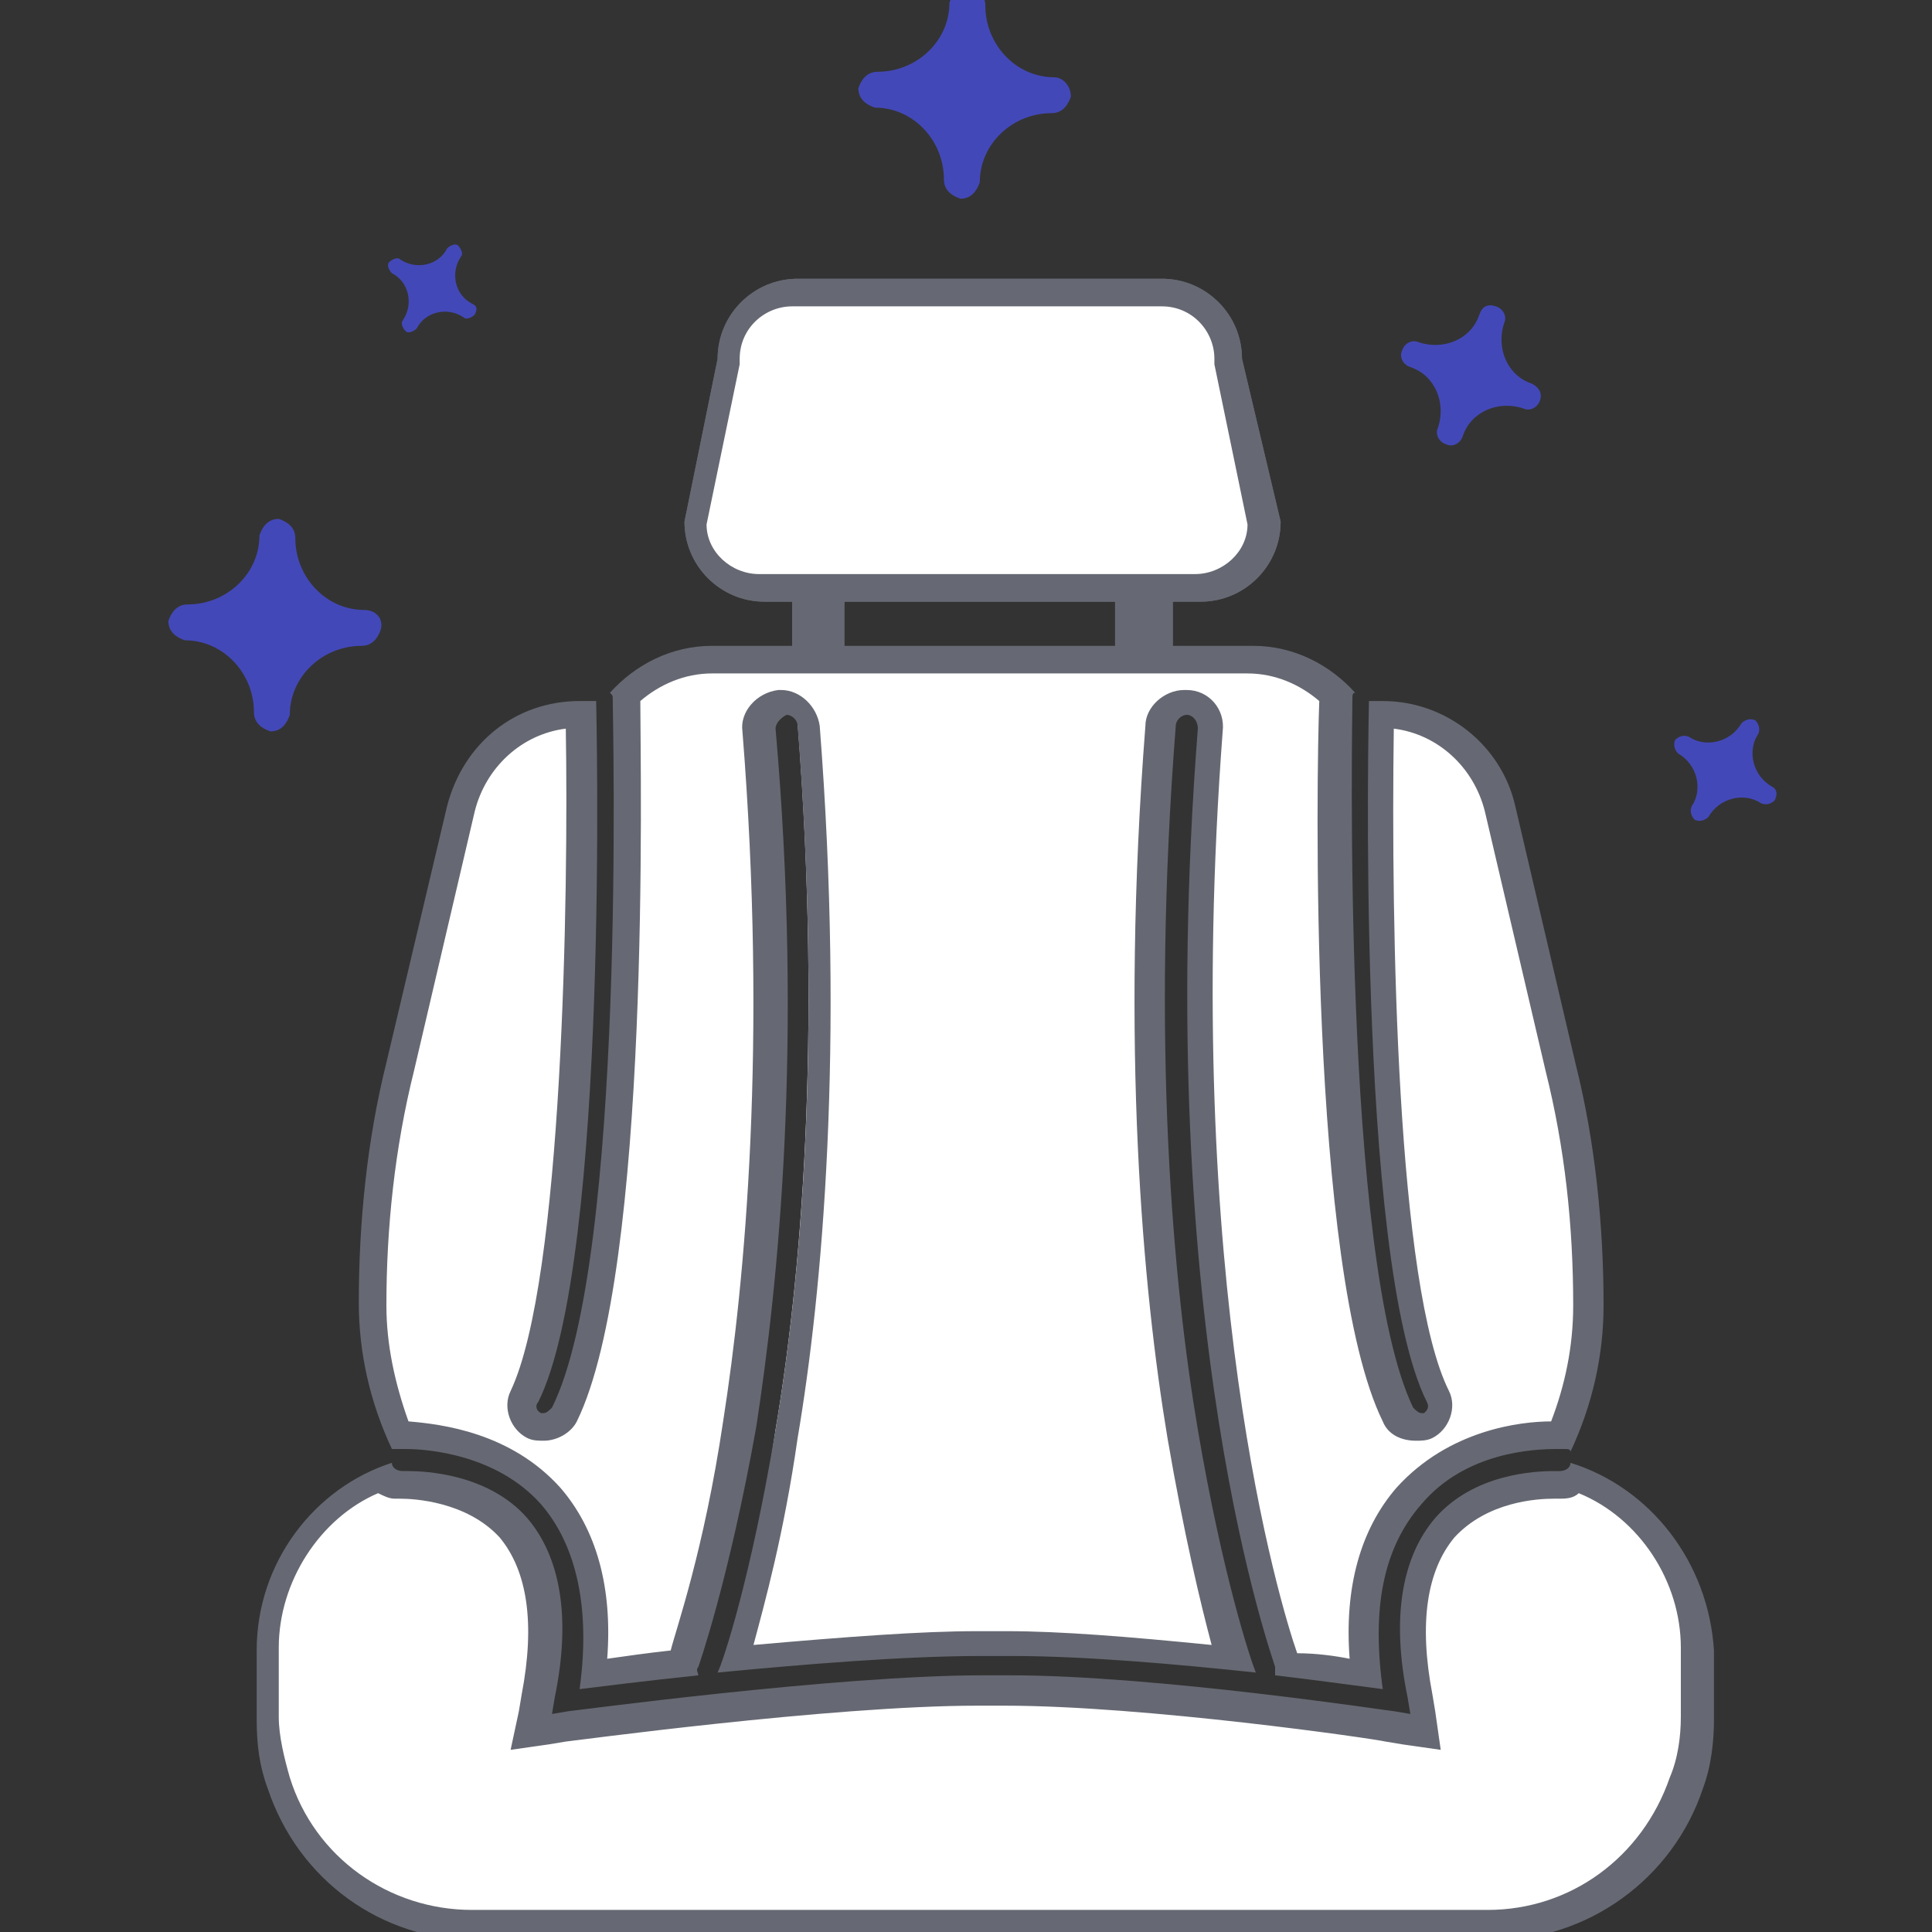 <?xml version="1.0" encoding="utf-8"?>
<!-- Generator: Adobe Illustrator 24.0.2, SVG Export Plug-In . SVG Version: 6.00 Build 0)  -->
<svg version="1.1" id="Layer_1" xmlns="http://www.w3.org/2000/svg" xmlns:xlink="http://www.w3.org/1999/xlink" x="0px" y="0px"
	 width="70px" height="70px" viewBox="0 0 70 70" style="enable-background:new 0 0 70 70;" xml:space="preserve">
<rect x="0" y="0" width="70" height="70" fill="#333333" stroke="none"/>
<path style="fill:#4348B8;" d="M55.5,13.9c-0.9-0.3-1.3-1.3-1-2.2c0.1-0.2,0-0.5-0.3-0.6s-0.5,0-0.6,0.3c-0.3,0.9-1.3,1.3-2.2,1
	c-0.2-0.1-0.5,0-0.6,0.3c-0.1,0.2,0,0.5,0.3,0.6c0.9,0.3,1.3,1.3,1,2.2c-0.1,0.2,0,0.5,0.3,0.6c0.2,0.1,0.5,0,0.6-0.3
	c0.3-0.9,1.3-1.3,2.2-1c0.2,0.1,0.5,0,0.6-0.3C55.9,14.2,55.7,14,55.5,13.9z"/>
<path style="fill:#4348B8;" d="M13.2,22.1c-1.4,0-2.5-1.2-2.5-2.6c0-0.4-0.3-0.6-0.6-0.7c-0.4,0-0.6,0.3-0.7,0.6
	c0,1.4-1.2,2.5-2.6,2.5c-0.4,0-0.6,0.3-0.7,0.6c0,0.4,0.3,0.6,0.6,0.7c1.4,0,2.5,1.2,2.5,2.6c0,0.4,0.3,0.6,0.6,0.7
	c0.4,0,0.6-0.3,0.7-0.6c0-1.4,1.2-2.5,2.6-2.5c0.4,0,0.6-0.3,0.7-0.6C13.9,22.4,13.6,22.1,13.2,22.1z"/>
<path style="fill:#4348B8;" d="M38.2,2.8c-1.4,0-2.5-1.2-2.5-2.6c0-0.4-0.3-0.6-0.6-0.7s-0.6,0.3-0.7,0.6c0,1.4-1.2,2.5-2.6,2.5
	c-0.4,0-0.6,0.3-0.7,0.6c0,0.4,0.3,0.6,0.6,0.7c1.4,0,2.5,1.2,2.5,2.6c0,0.4,0.3,0.6,0.6,0.7c0.4,0,0.6-0.3,0.7-0.6
	c0-1.4,1.2-2.5,2.6-2.5c0.4,0,0.6-0.3,0.7-0.6C38.8,3.1,38.5,2.8,38.2,2.8z"/>
<path style="fill:#4348B8;" d="M17.1,11c-0.6-0.3-0.8-1.1-0.4-1.7c0.1-0.1,0-0.3-0.1-0.4s-0.3,0-0.4,0.1c-0.3,0.6-1.1,0.8-1.7,0.4
	c-0.1-0.1-0.3,0-0.4,0.1c-0.1,0.1,0,0.3,0.1,0.4c0.6,0.3,0.8,1.1,0.4,1.7c-0.1,0.1,0,0.3,0.1,0.4c0.1,0.1,0.3,0,0.4-0.1
	c0.3-0.6,1.1-0.8,1.7-0.4c0.1,0.1,0.3,0,0.4-0.1C17.3,11.2,17.3,11.1,17.1,11z"/>
<path style="fill:#4348B8;" d="M64.2,28.5c-0.7-0.4-0.9-1.3-0.5-1.9c0.1-0.2,0-0.4-0.1-0.5c-0.2-0.1-0.4,0-0.5,0.1
	c-0.4,0.7-1.3,0.9-1.9,0.5c-0.2-0.1-0.4,0-0.5,0.1c-0.1,0.2,0,0.4,0.1,0.5c0.7,0.4,0.9,1.3,0.5,1.9c-0.1,0.2,0,0.4,0.1,0.5
	c0.2,0.1,0.4,0,0.5-0.1c0.4-0.7,1.3-0.9,1.9-0.5c0.2,0.1,0.4,0,0.5-0.1C64.4,28.8,64.4,28.6,64.2,28.5z"/>
<g>
	<path style="fill:#FFFFFF;" d="M17.1,69.8c-3.2,0-6.1-2.1-7.1-5.1c-0.3-0.8-0.4-1.6-0.4-2.4v-2.5c0-2.7,1.7-5.2,4.2-6.2
		c0.2,0.1,0.4,0.2,0.6,0.2h0.2c0.6,0,2.7,0.1,3.9,1.6c1.1,1.3,1.5,3.3,0.9,6.1l-0.2,1.3l1.3-0.2c0.1,0,9.6-1.3,15-1.3H36h0.6
		c5.3,0,13.8,1.3,13.8,1.3l1.3,0.2l-0.2-1.3c-0.5-2.8-0.2-4.8,0.9-6.1c1.3-1.5,3.3-1.6,3.9-1.6h0.2c0.3,0,0.5-0.1,0.7-0.2
		c2.5,0.9,4.2,3.4,4.2,6.2v2.5c0,0.8-0.1,1.6-0.4,2.4c-1,3.1-3.9,5.1-7.1,5.1H17.1z"/>
	<path style="fill:#666973;" d="M57.2,54.1c2.2,0.9,3.7,3.2,3.7,5.6v2.5c0,0.7-0.1,1.5-0.4,2.2c-1,2.9-3.6,4.8-6.6,4.8H17.1
		c-3,0-5.7-1.9-6.6-4.8c-0.2-0.7-0.4-1.5-0.4-2.2v-2.5c0-2.4,1.5-4.7,3.6-5.6c0.2,0.1,0.4,0.2,0.6,0.2h0.1l0,0h0.1
		c0.5,0,2.4,0.1,3.6,1.4c1,1.2,1.3,3.1,0.8,5.7L18.8,62l-0.3,1.4l1.4-0.2l0.6-0.1c0.1,0,9.6-1.3,14.9-1.3c0.2,0,0.4,0,0.5,0l0,0l0,0
		c0.2,0,0.3,0,0.5,0c5.1,0,13.4,1.2,13.8,1.3l0.6,0.1l1.4,0.2L52,62l-0.1-0.6c-0.5-2.6-0.2-4.5,0.8-5.7c1.2-1.3,3-1.4,3.6-1.4
		c0.1,0,0.1,0,0.1,0h0.1l0,0C56.7,54.3,57,54.3,57.2,54.1 M56.9,53c0,0.2-0.2,0.3-0.4,0.3l0,0c0,0-0.1,0-0.2,0
		c-0.7,0-2.9,0.1-4.3,1.7c-1.2,1.4-1.6,3.6-1,6.5l0.1,0.6L50.5,62c-0.1,0-8.6-1.3-13.9-1.3c-0.2,0-0.4,0-0.5,0l0,0l0,0
		c-0.2,0-0.4,0-0.5,0c-5.3,0-14.9,1.3-15,1.3L20,62.1l0.1-0.6c0.6-2.9,0.2-5.1-1-6.5c-1.4-1.6-3.7-1.7-4.3-1.7c-0.1,0-0.2,0-0.2,0
		l0,0c-0.2,0-0.4-0.1-0.4-0.3c-2.8,0.9-4.9,3.6-4.9,6.8v2.5c0,0.9,0.1,1.7,0.4,2.5c1.1,3.3,4.1,5.5,7.6,5.5h36.8
		c3.4,0,6.5-2.2,7.6-5.5c0.3-0.8,0.4-1.7,0.4-2.5v-2.5C61.9,56.6,59.8,53.9,56.9,53L56.9,53z"/>
</g>
<g>
	<path style="fill:#FFFFFF;" d="M21.4,60.6c0.3-2.7-0.2-4.9-1.6-6.4c-1.8-2-4.3-2.2-5.3-2.2h-0.1c-0.6-1.5-1-3.1-1-4.7
		c0-2.9,0.3-5.8,1-8.6l2.2-9.4c0.5-2,2.2-3.4,4.3-3.4l0,0c0.1,5.6,0,20.5-2.1,24.7c-0.1,0.2-0.1,0.4,0,0.6s0.2,0.4,0.4,0.5
		c0.1,0.1,0.2,0.1,0.4,0.1c0.3,0,0.6-0.2,0.7-0.5c2.7-5.5,2.3-25.1,2.2-25.9v-0.1c0.8-0.8,1.9-1.3,3.1-1.3H29v-2.6h-1.5
		c-1.3,0-2.4-1.1-2.4-2.4l1.2-5.9V13c0-1.3,1.1-2.4,2.4-2.4h13.2c1.3,0,2.4,1.1,2.4,2.4v0.1l1.2,5.9c0,1.3-1.1,2.4-2.4,2.4h-1.5V24
		H45c1.2,0,2.3,0.5,3.1,1.3v0.1c0,0.8-0.5,20.4,2.2,25.9c0.1,0.3,0.4,0.5,0.7,0.5c0.1,0,0.2,0,0.4-0.1c0.4-0.2,0.6-0.7,0.4-1.1
		c-2.3-4.7-2.1-21.6-2.1-24.7l0,0c2,0,3.8,1.4,4.3,3.4l2.2,9.4c0.7,2.8,1,5.7,1,8.6c0,1.6-0.3,3.2-1,4.7c-0.1,0-0.1,0-0.2,0
		c-1,0-3.5,0.2-5.3,2.2c-1.3,1.5-1.9,3.7-1.6,6.4c-0.7-0.1-1.7-0.2-2.8-0.4c0,0,0,0,0-0.1c-0.2-0.5-4.5-12.3-2.8-33.8
		c0-0.2-0.1-0.5-0.2-0.7c-0.2-0.2-0.4-0.3-0.6-0.3l0,0c-0.6,0-1,0.4-1,0.9c-0.9,11.6-0.1,20.3,0.8,25.6c0.7,4.1,1.4,6.9,1.8,8.1
		c-3.3-0.4-6-0.5-8.1-0.5c-0.2,0-0.4,0-0.6,0c-0.2,0-0.3,0-0.5,0c-2.1,0-5,0.2-8.8,0.6c0.4-1.3,1.2-4,1.8-8.2
		c0.9-5.3,1.7-14.1,0.8-25.6c0-0.5-0.4-0.9-0.9-0.9c-0.6,0-1,0.5-0.9,1c0.9,11.4,0.1,20-0.7,25.2c-0.9,5.5-2,8.5-2,8.6
		c0,0,0,0,0,0.1C23.3,60.3,22.2,60.5,21.4,60.6z M30.1,23.9h10.8v-2.6H30.1V23.9z"/>
	<path style="fill:#666973;" d="M42.1,11.1c1.1,0,1.9,0.9,1.9,1.9v0.1v0.1l1.2,5.8c0,1-0.9,1.8-1.9,1.8h-1h-1l0,0h-1h-9.8h-1l0,0h-1
		h-1c-1,0-1.9-0.8-1.9-1.8l1.2-5.8v-0.1V13c0-1.1,0.9-1.9,1.9-1.9H42.1 M41.3,24.4L41.3,24.4h1h2.9c1,0,1.9,0.4,2.6,1
		c-0.1,2.5-0.4,20.6,2.3,26.1c0.2,0.5,0.7,0.7,1.2,0.7c0.2,0,0.4,0,0.6-0.1c0.6-0.3,0.9-1.1,0.6-1.7c-1.9-3.8-2.1-16.8-2-24
		c1.6,0.2,2.9,1.4,3.3,3l2.2,9.4c0.7,2.8,1,5.6,1,8.5c0,1.5-0.3,2.9-0.8,4.2c-1.1,0-3.7,0.3-5.6,2.4c-1.3,1.5-1.9,3.6-1.7,6.2
		c-0.5-0.1-1.2-0.2-1.9-0.2c-0.6-1.7-4.2-13.5-2.7-33.4c0.1-0.8-0.5-1.5-1.3-1.5h-0.1l0,0c-0.7,0-1.4,0.6-1.4,1.3
		c-0.9,11.6-0.1,20.4,0.8,25.8c0.6,3.5,1.2,6,1.6,7.5c-3-0.3-5.5-0.5-7.4-0.5c-0.2,0-0.4,0-0.5,0c-0.2,0-0.4,0-0.6,0
		c-2,0-4.7,0.2-8.1,0.5c0.4-1.5,1.1-4,1.6-7.5c0.9-5.3,1.7-14.2,0.8-25.8C29.6,25.6,29,25,28.3,25h-0.1l0,0
		c-0.8,0.1-1.4,0.8-1.3,1.5c0.9,11.3,0.1,19.9-0.7,25c-0.7,4.7-1.7,7.5-1.9,8.3c-0.9,0.1-1.6,0.2-2.3,0.3c0.2-2.6-0.4-4.7-1.7-6.2
		c-1.8-2-4.3-2.3-5.5-2.4c-0.5-1.4-0.8-2.8-0.8-4.2c0-2.8,0.3-5.7,1-8.5l2.2-9.4c0.4-1.6,1.7-2.8,3.3-3c0.1,5.9-0.1,20-2,24
		c-0.3,0.6,0,1.4,0.6,1.7c0.2,0.1,0.4,0.1,0.6,0.1c0.5,0,1-0.3,1.2-0.7c2.7-5.5,2.3-23.6,2.3-26.1c0.7-0.6,1.6-1,2.6-1h2.9h1l0,0h1
		h9.8H41.3 M42.1,10.1H28.9c-1.6,0-2.9,1.3-2.9,2.9l-1.2,5.9c0,1.6,1.3,2.9,2.9,2.9h1v1.6h-2.9c-1.5,0-2.8,0.7-3.7,1.7
		c0.1,0.1,0.1,0.1,0.1,0.2c0,0.8,0.5,20.3-2.2,25.7c-0.1,0.1-0.2,0.2-0.3,0.2h-0.1c-0.2-0.1-0.2-0.3-0.1-0.4
		c2.6-5.2,2.1-25.2,2.1-25.4l0,0H21c-2.3,0-4.2,1.5-4.8,3.8L14,38.5c-0.7,2.8-1,5.8-1,8.7c0,1.8,0.4,3.6,1.2,5.3c0,0,0.1,0,0.2,0
		c0,0,0.1,0,0.3,0c0.8,0,3.3,0.2,4.9,2c1.3,1.5,1.8,3.8,1.4,6.7c0.8-0.1,2.4-0.3,4.3-0.5c0-0.1-0.1-0.2,0-0.3c0,0,1.1-3.1,2.1-8.7
		c0.8-5.2,1.7-13.9,0.7-25.3c0-0.2,0.2-0.4,0.4-0.5l0,0c0.2,0,0.4,0.2,0.4,0.4c0.9,11.5,0.1,20.2-0.8,25.5c-0.9,5.4-1.9,8.4-2.1,8.8
		c3.1-0.3,6.8-0.6,9.5-0.6c0.2,0,0.4,0,0.6,0c0.2,0,0.4,0,0.6,0c2.6,0,6,0.3,8.8,0.6c-0.2-0.5-1.2-3.5-2.1-8.8
		c-0.9-5.3-1.7-14-0.8-25.5c0-0.2,0.2-0.4,0.4-0.4l0,0c0.2,0,0.4,0.2,0.4,0.5c-1.7,21.8,2.8,33.9,2.8,34s0,0.2,0,0.3
		c1.7,0.2,3.1,0.4,3.9,0.5c-0.4-2.9,0-5.1,1.4-6.7c1.6-1.9,4.1-2,4.9-2c0.2,0,0.3,0,0.3,0c0.1,0,0.2,0,0.2,0.1
		c0.8-1.7,1.2-3.5,1.2-5.3c0-2.9-0.3-5.9-1-8.7l-2.2-9.4c-0.5-2.2-2.5-3.8-4.8-3.8h-0.5l0,0c0,0.2-0.5,20.2,2.1,25.4
		c0.1,0.2,0,0.3-0.1,0.4h-0.1c-0.1,0-0.2-0.1-0.3-0.2C48.6,45.6,49,26.1,49,25.3c0-0.1,0-0.2,0.1-0.2c-0.9-1-2.2-1.7-3.7-1.7h-2.9
		v-1.6h1c1.6,0,2.9-1.3,2.9-2.9L45,13C45,11.4,43.7,10.1,42.1,10.1L42.1,10.1z M30.6,23.4v-1.6h9.8v1.6H30.6L30.6,23.4z"/>
</g>
<g>
	<path style="fill:#FFFFFF;" d="M27.6,21.3c-1.3,0-2.4-1.1-2.4-2.4l1.2-5.9l0,0c0-1.3,1.1-2.4,2.4-2.4H42c1.3,0,2.4,1.1,2.4,2.4v0.1
		l1.2,5.9c0,1.3-1.1,2.4-2.4,2.4H27.6V21.3z"/>
	<path style="fill:#666973;" d="M42.1,11.1c1.1,0,1.9,0.9,1.9,1.9v0.1v0.1l1.2,5.8c0,1-0.9,1.8-1.9,1.8h-1h-2h-9.8h-2h-1
		c-1,0-1.9-0.8-1.9-1.8l1.2-5.8v-0.1V13c0-1.1,0.9-1.9,1.9-1.9H42.1 M42.1,10.1H28.9c-1.6,0-2.9,1.3-2.9,2.9l-1.2,5.9
		c0,1.6,1.3,2.9,2.9,2.9h1h2h9.8h2h1c1.6,0,2.9-1.3,2.9-2.9L45,13C45,11.4,43.7,10.1,42.1,10.1L42.1,10.1z"/>
</g>
</svg>
